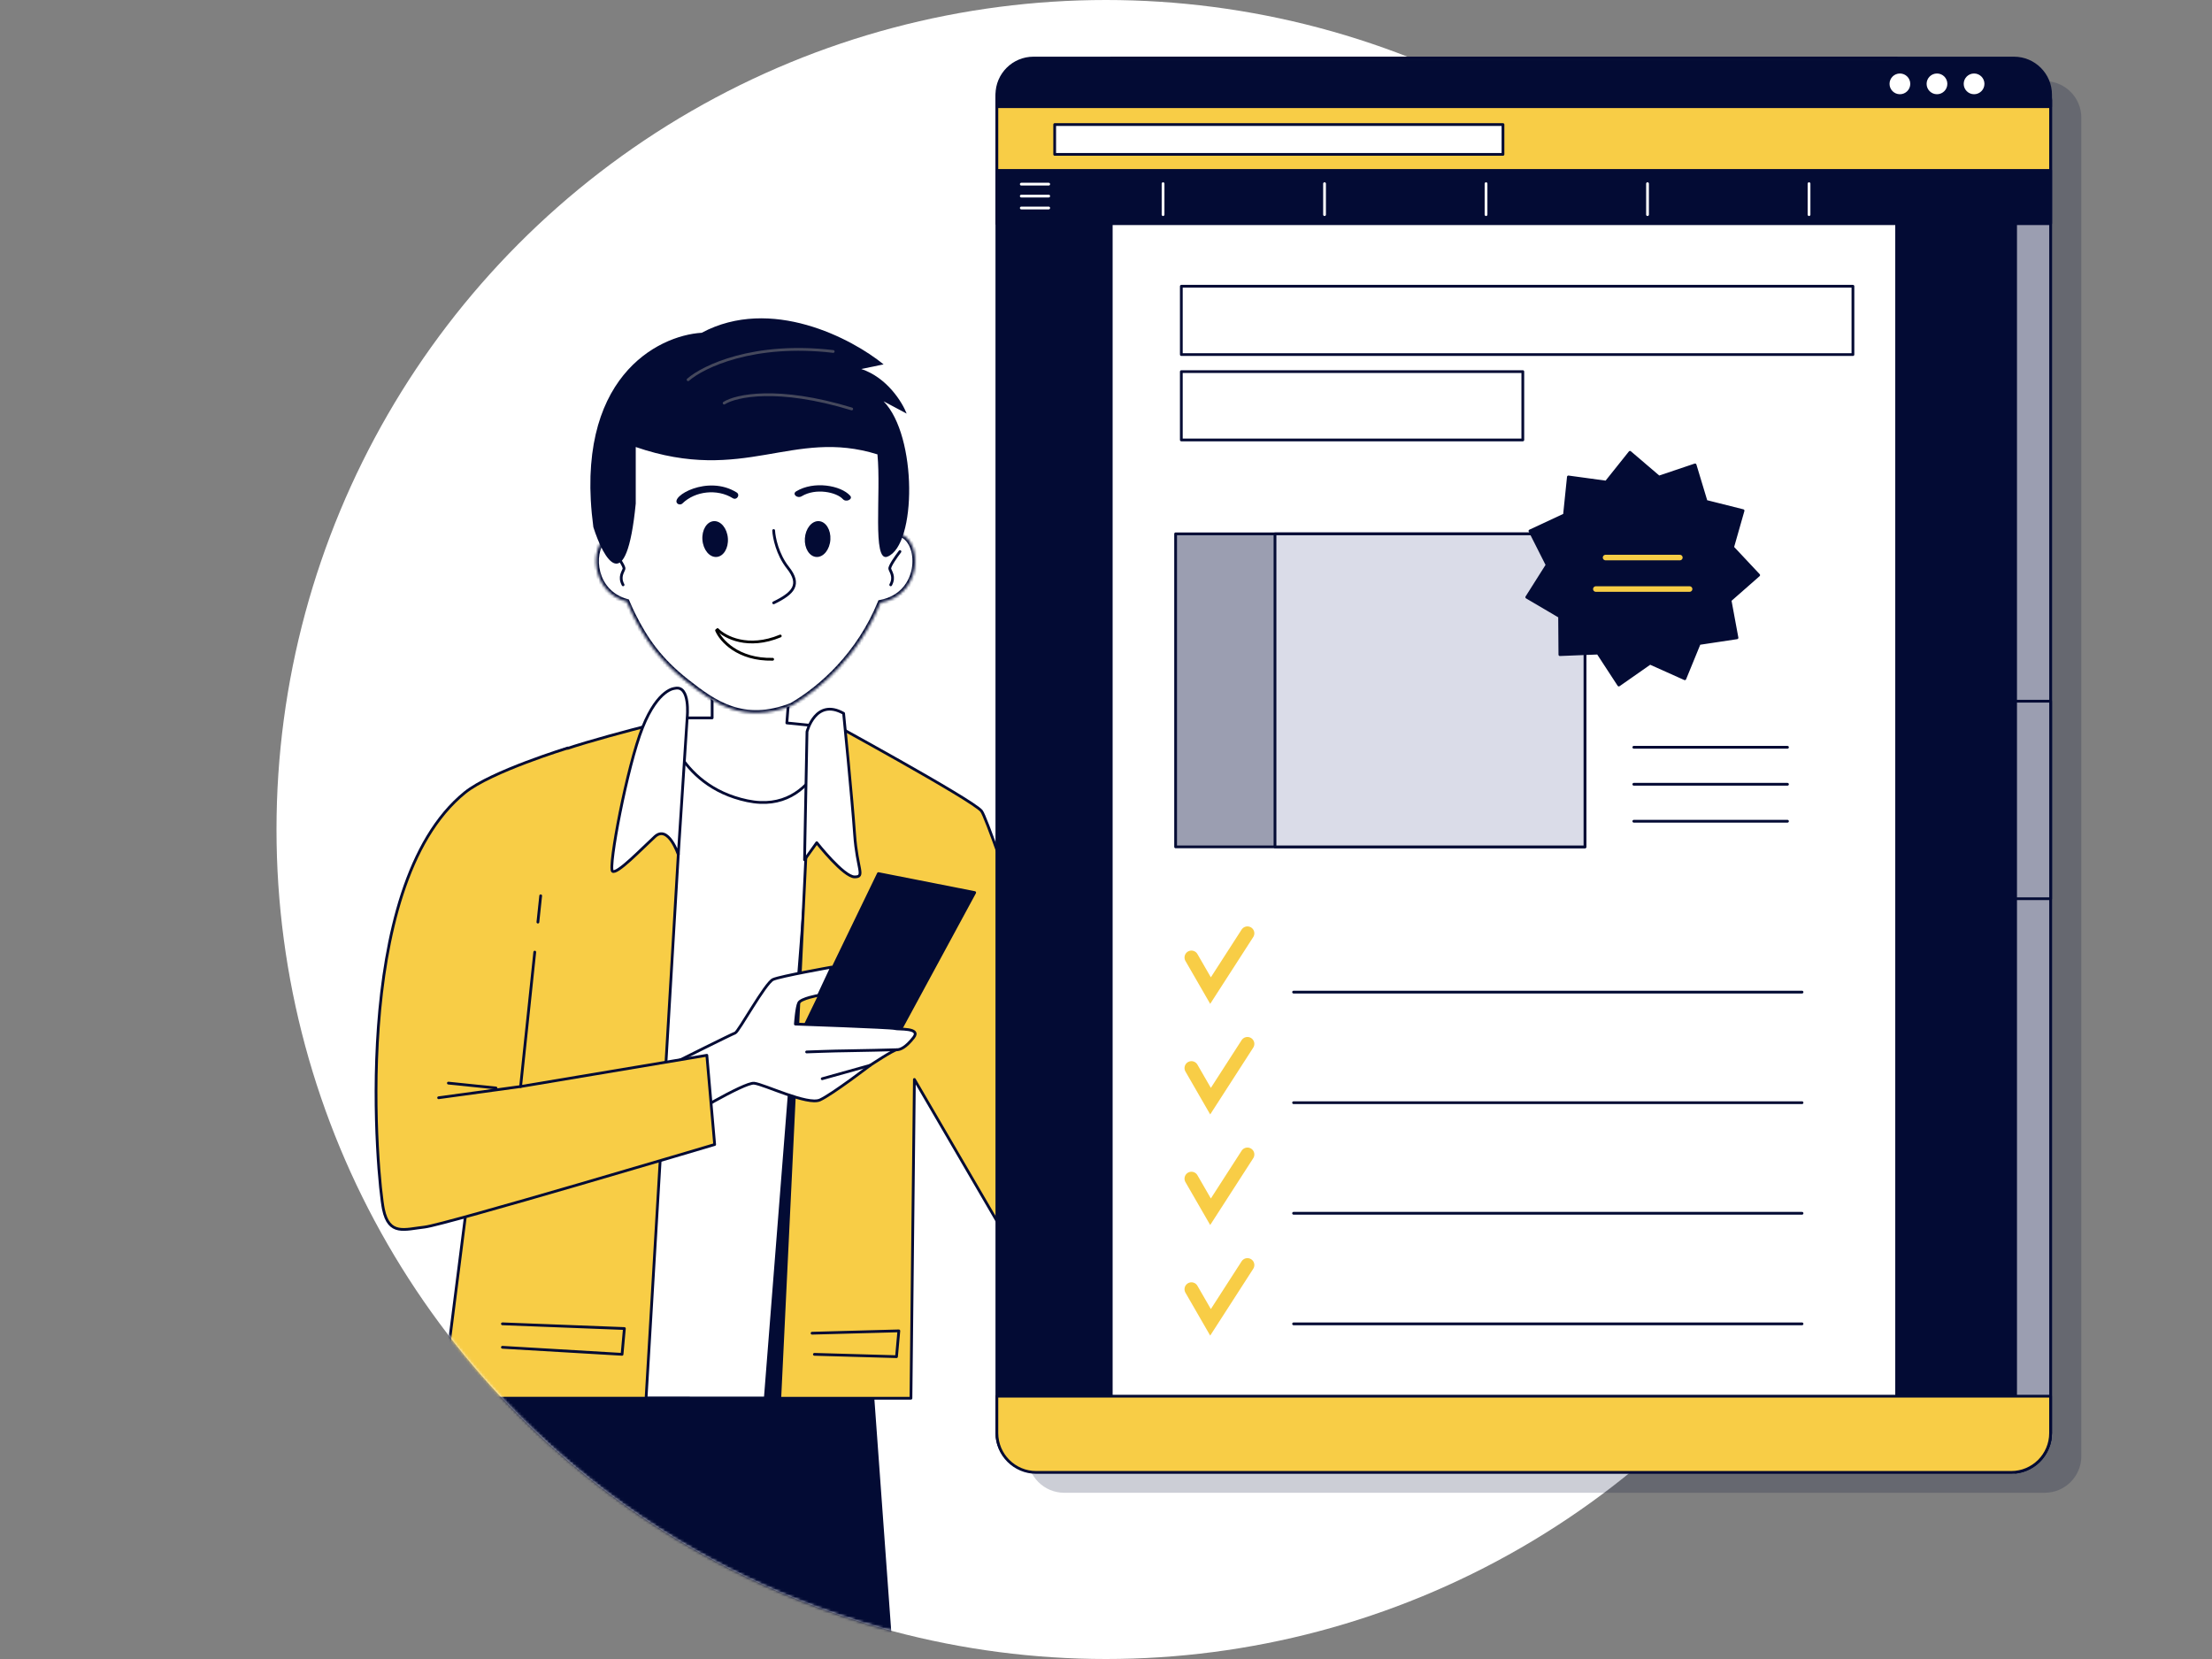 <?xml version="1.0" encoding="UTF-8"?> <svg xmlns="http://www.w3.org/2000/svg" width="800" height="600" viewBox="0 0 800 600" fill="none"><rect x="0" y="0" width="800" height="600" fill="#808080" stroke="none"/><circle cx="400" cy="300" r="300" fill="white"></circle><mask id="mask0_12010_10203" style="mask-type:alpha" maskUnits="userSpaceOnUse" x="100" y="0" width="600" height="600"><circle cx="400" cy="300" r="300" fill="white"></circle></mask><g mask="url(#mask0_12010_10203)"><path d="M299.997 505.678L305.546 273.877L232.741 270.512L226.751 505.678H299.997Z" fill="white" stroke="#030B34" stroke-linecap="round" stroke-linejoin="round"></path><path d="M315.706 505.678L322.445 598.471L234.026 599.818L226.751 505.678H315.706Z" fill="#030B34" stroke="#030B34" stroke-linecap="round" stroke-linejoin="round"></path><path d="M160.335 505.711L153.596 598.504L242.015 599.852L249.29 505.711H160.335Z" fill="#030B34" stroke="#030B34" stroke-linecap="round" stroke-linejoin="round"></path><path d="M285.558 505.679L294.89 275.648L276.781 505.679H285.558Z" fill="#030B34" stroke="#030B34" stroke-linecap="round" stroke-linejoin="round"></path><path d="M240.245 259.631C240.245 259.631 244.211 284.102 270.253 289.602C296.295 295.103 301.586 263.167 301.586 263.167L284.567 261.468L286.784 233.12L257.558 229.891V259.631H240.245Z" fill="white" stroke="#030B34" stroke-linecap="round" stroke-linejoin="round"></path><path d="M159.949 505.676H233.662L245.315 309.053L242.373 260.428C242.373 260.428 199.112 270.971 195.077 275.007C191.041 279.043 148.697 411.351 148.697 411.351L170.694 421.193L159.949 505.676Z" fill="#F8CD46" stroke="#030B34" stroke-linecap="round" stroke-linejoin="round"></path><path d="M181.704 478.777L225.819 480.48L224.974 489.812L181.704 487.265" stroke="#030B34" stroke-linecap="round" stroke-linejoin="round"></path><path d="M329.456 505.679L330.705 390.399L370.218 458.17L388.427 389.579C388.427 389.579 358.059 297.289 354.969 293.317C351.879 289.344 297.6 259.783 297.6 259.783C297.6 259.783 294.51 257.135 293.186 273.908L282.025 505.691H329.444L329.456 505.679Z" fill="#F8CD46" stroke="#030B34" stroke-linecap="round" stroke-linejoin="round"></path><path d="M305.104 258.004C305.104 258.004 308.194 288.902 309.077 301.69C309.959 314.49 313.049 317.139 309.077 317.139C305.104 317.139 295.393 304.78 295.393 304.78L290.979 310.959L291.862 264.625C291.862 264.625 294.952 252.266 305.104 258.004Z" fill="white" stroke="#030B34" stroke-linecap="round" stroke-linejoin="round"></path><path d="M293.69 482.171L325.08 481.326L324.235 490.659L294.535 489.814" stroke="#030B34" stroke-linecap="round" stroke-linejoin="round"></path><path d="M244.117 248.95C244.117 248.95 238.063 248.95 232.414 263.062C226.764 277.174 219.903 313.886 221.517 315.096C223.132 316.307 232.01 307.025 236.84 302.586C241.683 298.147 245.315 309.043 245.315 309.043L248.543 259.43C248.543 259.43 249.754 247.727 244.104 248.937L244.117 248.95Z" fill="white" stroke="#030B34" stroke-linecap="round" stroke-linejoin="round"></path><path d="M288.951 375.415L317.692 315.953L352.512 322.814L324.023 375.415H288.951Z" fill="#030B34" stroke="#030B34" stroke-linecap="round" stroke-linejoin="round"></path><path d="M244.519 384.081C244.519 384.081 264.685 373.992 265.895 373.588C267.106 373.185 276.792 355.441 279.604 354.23C282.429 353.019 300.816 349.766 300.816 349.766L296.036 359.981C296.036 359.981 289.68 361.091 288.873 362.705C288.066 364.319 287.663 370.373 287.663 370.373C287.663 370.373 322.356 371.583 323.567 371.987C324.778 372.39 333.252 371.583 330.428 375.215C327.603 378.847 325.585 379.654 324.374 379.654C323.163 379.654 314.689 385.304 314.689 385.304C314.689 385.304 300.98 395.797 296.541 397.815C292.102 399.833 276.375 392.165 272.743 391.761C269.111 391.358 246.524 405.066 246.524 405.066L244.507 384.094L244.519 384.081Z" fill="white" stroke="#030B34" stroke-linecap="round" stroke-linejoin="round"></path><path d="M324.387 379.643C324.387 379.643 309.064 380.046 305.836 380.046C302.607 380.046 291.724 380.45 291.724 380.45" stroke="#030B34" stroke-linecap="round" stroke-linejoin="round"></path><path d="M297.36 390.134L314.701 385.291" stroke="#030B34" stroke-linecap="round" stroke-linejoin="round"></path><path d="M193.403 344.341L188.283 392.958L255.64 381.658L258.465 413.931C258.465 413.931 160.854 442.975 153.589 443.782C146.325 444.589 140.675 447.01 138.67 437.325C136.652 427.639 126.02 320.876 168.125 286.674C177.565 279.005 205.398 270.512 205.398 270.512" fill="#F8CD46"></path><path d="M193.403 344.341L188.283 392.958L255.64 381.658L258.465 413.931C258.465 413.931 160.854 442.975 153.589 443.782C146.325 444.589 140.675 447.01 138.67 437.325C136.652 427.639 126.02 320.876 168.125 286.674C177.565 279.005 205.398 270.512 205.398 270.512" stroke="#030B34" stroke-linecap="round" stroke-linejoin="round"></path><path d="M195.548 323.973L194.539 333.494" stroke="#030B34" stroke-linecap="round" stroke-linejoin="round"></path><path d="M188.283 392.957L158.633 397.018" stroke="#030B34" stroke-linecap="round" stroke-linejoin="round"></path><path d="M162.165 391.721L179.379 393.486" stroke="#030B34" stroke-linecap="round" stroke-linejoin="round"></path><mask id="path-23-inside-1_12010_10203" fill="white"><path fill-rule="evenodd" clip-rule="evenodd" d="M248.756 138.552C250.824 138.049 253.027 137.465 255.316 136.857C265.339 134.196 277.022 131.095 286.314 132.494C301.675 134.954 320.652 152.386 323.494 175.137C324.283 181.451 324.44 187.394 324.078 192.972C324.807 192.915 325.589 193.061 326.427 193.468C333.547 196.92 333.403 215.146 318.42 217.975C310.793 236.688 297.143 248.933 286.314 255.202C268.716 262.015 258.146 254.273 248.375 246.599C238.604 238.925 233.411 231.533 228.919 222.511C228.176 221.018 227.425 219.36 226.69 217.633C214.649 214.32 213.427 200.347 218.182 194.998C213.889 183.889 204.34 148.969 248.756 138.552Z"></path></mask><path fill-rule="evenodd" clip-rule="evenodd" d="M248.756 138.552C250.824 138.049 253.027 137.465 255.316 136.857C265.339 134.196 277.022 131.095 286.314 132.494C301.675 134.954 320.652 152.386 323.494 175.137C324.283 181.451 324.44 187.394 324.078 192.972C324.807 192.915 325.589 193.061 326.427 193.468C333.547 196.92 333.403 215.146 318.42 217.975C310.793 236.688 297.143 248.933 286.314 255.202C268.716 262.015 258.146 254.273 248.375 246.599C238.604 238.925 233.411 231.533 228.919 222.511C228.176 221.018 227.425 219.36 226.69 217.633C214.649 214.32 213.427 200.347 218.182 194.998C213.889 183.889 204.34 148.969 248.756 138.552Z" fill="white"></path><path d="M255.316 136.857L255.06 135.89V135.89L255.316 136.857ZM248.756 138.552L248.992 139.524L248.984 139.526L248.756 138.552ZM286.314 132.494L286.463 131.505L286.472 131.507L286.314 132.494ZM323.494 175.137L322.502 175.261L323.494 175.137ZM324.078 192.972L324.157 193.969L323.005 194.06L323.08 192.907L324.078 192.972ZM326.427 193.468L326.863 192.568L326.863 192.568L326.427 193.468ZM318.42 217.975L317.494 217.598L317.699 217.094L318.234 216.993L318.42 217.975ZM286.314 255.202L286.815 256.067L286.748 256.106L286.675 256.134L286.314 255.202ZM228.919 222.511L229.814 222.065L228.919 222.511ZM226.69 217.633L226.955 216.669L227.42 216.797L227.61 217.241L226.69 217.633ZM218.182 194.998L219.115 194.638L219.335 195.207L218.93 195.663L218.182 194.998ZM255.573 137.823C253.286 138.43 251.072 139.018 248.992 139.524L248.52 137.58C250.576 137.081 252.768 136.499 255.06 135.89L255.573 137.823ZM286.166 133.483C281.674 132.807 276.552 133.213 271.262 134.138C265.976 135.063 260.592 136.491 255.573 137.823L255.06 135.89C260.064 134.562 265.532 133.11 270.917 132.168C276.297 131.227 281.663 130.783 286.463 131.505L286.166 133.483ZM322.502 175.261C321.111 164.126 315.767 154.269 308.868 146.889C301.958 139.497 293.563 134.667 286.156 133.481L286.472 131.507C294.426 132.78 303.2 137.897 310.329 145.524C317.47 153.163 323.036 163.398 324.487 175.013L322.502 175.261ZM323.08 192.907C323.438 187.394 323.283 181.514 322.502 175.261L324.487 175.013C325.283 181.388 325.442 187.394 325.076 193.037L323.08 192.907ZM325.991 194.367C325.292 194.029 324.687 193.927 324.157 193.969L323.999 191.975C324.926 191.902 325.886 192.094 326.863 192.568L325.991 194.367ZM318.234 216.993C325.265 215.665 328.776 210.767 329.73 205.768C330.21 203.253 330.034 200.738 329.339 198.675C328.641 196.6 327.455 195.078 325.991 194.367L326.863 192.568C328.959 193.584 330.426 195.634 331.235 198.037C332.047 200.45 332.234 203.316 331.695 206.143C330.61 211.828 326.558 217.456 318.605 218.958L318.234 216.993ZM285.813 254.336C296.488 248.156 309.966 236.068 317.494 217.598L319.346 218.353C311.62 237.309 297.798 249.709 286.815 256.067L285.813 254.336ZM248.993 245.813C253.888 249.657 258.849 253.404 264.729 255.385C270.559 257.35 277.36 257.596 285.953 254.269L286.675 256.134C277.67 259.621 270.387 259.402 264.09 257.281C257.843 255.176 252.633 251.215 247.757 247.385L248.993 245.813ZM229.814 222.065C234.252 230.979 239.358 238.245 248.993 245.813L247.757 247.385C237.85 239.604 232.57 232.087 228.024 222.956L229.814 222.065ZM227.61 217.241C228.34 218.956 229.082 220.595 229.814 222.065L228.024 222.956C227.269 221.441 226.51 219.764 225.769 218.024L227.61 217.241ZM218.93 195.663C216.834 198.02 215.949 202.474 217.104 206.822C218.241 211.101 221.322 215.118 226.955 216.669L226.424 218.597C220.017 216.834 216.466 212.208 215.171 207.336C213.894 202.531 214.776 197.325 217.435 194.334L218.93 195.663ZM248.984 139.526C238.008 142.1 230.446 146.169 225.318 150.937C220.196 155.698 217.452 161.203 216.178 166.74C213.618 177.863 216.99 189.138 219.115 194.638L217.25 195.359C215.082 189.749 211.532 178.009 214.229 166.291C215.583 160.407 218.511 154.534 223.956 149.472C229.395 144.415 237.296 140.213 248.528 137.579L248.984 139.526Z" fill="#030B34" mask="url(#path-23-inside-1_12010_10203)"></path><path d="M325.483 199.473C324.174 201.186 321.605 204.831 321.805 205.701C322.055 206.787 323.727 208.543 322.139 211.511" stroke="#030B34" stroke-linecap="round"></path><path d="M222.001 199.473C223.311 201.186 225.88 204.831 225.68 205.701C225.429 206.787 223.757 208.543 225.346 211.511" stroke="#030B34" stroke-linecap="round"></path><path d="M259.505 227.695C262.221 230.488 270.561 234.864 282.197 230.023" stroke="black" stroke-linecap="round"></path><path d="M259.153 228.004C260.665 231.594 266.84 238.705 279.44 238.433" stroke="black" stroke-linecap="round"></path><path d="M279.801 191.865C279.925 194.339 281.131 200.494 284.956 205.323C289.736 211.361 287.096 214.505 279.801 218.027" stroke="#030B34" stroke-linecap="round"></path><path d="M254.037 195.234C253.769 191.656 255.627 188.634 258.163 188.477C260.715 188.32 262.982 191.1 263.25 194.678C263.518 198.256 261.66 201.278 259.124 201.435C256.572 201.592 254.305 198.812 254.037 195.234Z" fill="#030B34"></path><path d="M291.092 194.714C291.328 191.139 293.579 188.347 296.129 188.475C298.679 188.617 300.553 191.623 300.317 195.198C300.08 198.773 297.829 201.565 295.279 201.437C292.729 201.295 290.856 198.289 291.092 194.714Z" fill="#030B34"></path><path d="M244.975 182.083C242.323 179.545 255.925 171.584 266.396 178.084C267.835 178.969 266.444 181.07 265.006 180.172C259.437 176.718 251.446 177.549 246.806 182.079C246.298 182.574 245.478 182.561 244.975 182.083Z" fill="#030B34"></path><path d="M304.855 180.538C302.538 177.966 294.997 176.406 289.954 179.466C288.354 180.431 286.363 178.681 287.946 177.704C294.361 173.81 304.105 175.537 307.467 179.276C308.61 180.538 305.982 181.801 304.855 180.526V180.538Z" fill="#030B34"></path><path d="M214.592 190.634C207.437 136.794 237.735 121.346 253.778 120.353C278.81 106.979 308.064 122.401 319.563 131.784L311.496 133.453C320.842 136.568 326.331 145.506 327.908 149.586L319.563 145.135C331.8 157.652 331.523 197.15 320.954 201.322C315.38 203.522 318.728 178.235 317.337 164.328C286.63 154.759 269.217 175.176 229.926 161.67V182.115C226.518 216.873 218.283 202.277 214.592 190.634Z" fill="#030B34"></path><path d="M248.859 137.331C254.379 132.517 272.605 123.733 301.346 127.115M261.893 145.785C266.12 143.085 281.267 139.727 308.037 147.899" stroke="#45485C" stroke-linecap="round"></path></g><path opacity="0.2" d="M739.501 29.336H384.896C377.583 29.336 371.654 35.264 371.654 42.578V526.638C371.654 533.951 377.583 539.88 384.896 539.88H739.501C746.814 539.88 752.743 533.951 752.743 526.638V42.578C752.743 35.264 746.814 29.336 739.501 29.336Z" fill="#030B34"></path><path d="M728.378 21H373.773C366.46 21 360.531 26.929 360.531 34.242V518.302C360.531 525.615 366.46 531.544 373.773 531.544H728.378C735.691 531.544 741.62 525.615 741.62 518.302V34.242C741.62 26.929 735.691 21 728.378 21Z" fill="#030B34" stroke="#030B34" stroke-linecap="round" stroke-linejoin="round"></path><path d="M685.942 21H401.897V531.544H685.942V21Z" fill="white" stroke="#030B34" stroke-linecap="round" stroke-linejoin="round"></path><path d="M430.898 346.291L437.802 358.258L451.151 337.545" stroke="#F8CD46" stroke-width="5" stroke-linecap="round"></path><path d="M430.898 386.283L437.802 398.25L451.151 377.537" stroke="#F8CD46" stroke-width="5" stroke-linecap="round"></path><path d="M430.898 426.275L437.802 438.243L451.151 417.529" stroke="#F8CD46" stroke-width="5" stroke-linecap="round"></path><path d="M430.898 466.267L437.802 478.235L451.151 457.521" stroke="#F8CD46" stroke-width="5" stroke-linecap="round"></path><path d="M467.839 358.812H651.731" stroke="#030B34" stroke-linecap="round"></path><path d="M467.839 398.805H651.731" stroke="#030B34" stroke-linecap="round"></path><path d="M467.839 438.797H651.731" stroke="#030B34" stroke-linecap="round"></path><path d="M467.839 478.789H651.731" stroke="#030B34" stroke-linecap="round"></path><path d="M670.139 103.529H427.245V128.235H670.139V103.529Z" stroke="#030B34" stroke-linecap="round" stroke-linejoin="round"></path><path d="M550.748 134.4H427.245V159.106H550.748V134.4Z" stroke="#030B34" stroke-linecap="round" stroke-linejoin="round"></path><path d="M573.221 193.07H425.177V306.282H573.221V193.07Z" fill="#9B9EB1" stroke="#030B34" stroke-linecap="round" stroke-linejoin="round"></path><path d="M573.221 193.07H461.119V306.282H573.221V193.07Z" fill="#DADCE8" stroke="#030B34" stroke-linecap="round" stroke-linejoin="round"></path><path d="M630.4 184.685L626.617 197.952L636.05 208.003L625.696 217.096L628.206 230.666L614.561 232.721L609.339 245.484L596.766 239.847L585.466 247.754L577.925 236.202L564.153 236.757L564.052 222.973L552.172 215.986L559.537 204.333L553.32 192.024L565.818 186.211L567.23 172.49L580.901 174.356L589.502 163.586L599.982 172.54L613.047 168.139L617.032 181.33L630.4 184.685Z" fill="#030B34" stroke="#030B34" stroke-linecap="round" stroke-linejoin="round"></path><path d="M580.673 201.645H607.547" stroke="#F8CD46" stroke-width="2" stroke-linecap="round" stroke-linejoin="round"></path><path d="M577.155 213.035H611.066" stroke="#F8CD46" stroke-width="2" stroke-linecap="round" stroke-linejoin="round"></path><path d="M590.89 270.264H646.468" stroke="#030B34" stroke-linecap="round" stroke-linejoin="round"></path><path d="M590.89 283.645H646.468" stroke="#030B34" stroke-linecap="round" stroke-linejoin="round"></path><path d="M590.89 297.012H646.468" stroke="#030B34" stroke-linecap="round" stroke-linejoin="round"></path><path d="M728.97 22.07V532.438C736.083 531.656 741.632 525.615 741.632 518.288V36.22C741.632 28.893 736.096 22.865 728.97 22.07Z" fill="#9B9EB1" stroke="#030B34" stroke-linecap="round" stroke-linejoin="round"></path><path d="M741.632 253.604H728.97V325.034H741.632V253.604Z" fill="#9B9EB1" stroke="#030B34" stroke-linecap="round" stroke-linejoin="round"></path><path d="M741.62 80.839V36.221C741.62 28.351 735.239 21.982 727.382 21.982H374.769C366.9 21.982 360.531 28.364 360.531 36.221V80.839H741.62Z" fill="#F8CD46" stroke="#030B34" stroke-linecap="round" stroke-linejoin="round"></path><path d="M543.571 45.047H381.44V55.83H543.571V45.047Z" fill="white" stroke="#030B34" stroke-linecap="round" stroke-linejoin="round"></path><path d="M741.62 61.631H360.531V80.838H741.62V61.631Z" fill="#030B34" stroke="#030B34" stroke-linecap="round" stroke-linejoin="round"></path><path d="M369.358 66.6H379.284" stroke="white" stroke-linecap="round" stroke-linejoin="round"></path><path d="M369.358 70.914H379.284" stroke="white" stroke-linecap="round" stroke-linejoin="round"></path><path d="M369.358 75.225H379.284" stroke="white" stroke-linecap="round" stroke-linejoin="round"></path><path d="M420.637 66.422V77.621" stroke="white" stroke-linecap="round" stroke-linejoin="round"></path><path d="M479.039 66.422V77.621" stroke="white" stroke-linecap="round" stroke-linejoin="round"></path><path d="M537.444 66.422V77.621" stroke="white" stroke-linecap="round" stroke-linejoin="round"></path><path d="M595.847 66.422V77.621" stroke="white" stroke-linecap="round" stroke-linejoin="round"></path><path d="M654.261 66.422V77.621" stroke="white" stroke-linecap="round" stroke-linejoin="round"></path><path d="M741.62 38.579V36.221C741.62 28.351 735.239 21.982 727.382 21.982H374.769C366.9 21.982 360.531 28.364 360.531 36.221V38.579H741.62Z" fill="#030B34" stroke="#030B34" stroke-linecap="round" stroke-linejoin="round"></path><path d="M691.376 30.33C691.376 27.984 689.471 26.08 687.126 26.08C684.78 26.08 682.876 27.984 682.876 30.33C682.876 32.676 684.78 34.58 687.126 34.58C689.471 34.58 691.376 32.676 691.376 30.33Z" fill="white" stroke="#030B34" stroke-linecap="round" stroke-linejoin="round"></path><path d="M704.783 30.33C704.783 27.984 702.878 26.08 700.533 26.08C698.187 26.08 696.283 27.984 696.283 30.33C696.283 32.676 698.187 34.58 700.533 34.58C702.878 34.58 704.783 32.676 704.783 30.33Z" fill="white" stroke="#030B34" stroke-linecap="round" stroke-linejoin="round"></path><path d="M718.2 30.33C718.2 27.984 716.296 26.08 713.95 26.08C711.605 26.08 709.7 27.984 709.7 30.33C709.7 32.676 711.605 34.58 713.95 34.58C716.296 34.58 718.2 32.676 718.2 30.33Z" fill="white" stroke="#030B34" stroke-linecap="round" stroke-linejoin="round"></path><path d="M360.531 504.947V518.277C360.531 526.147 366.912 532.516 374.769 532.516H727.382C735.251 532.516 741.62 526.134 741.62 518.277V504.947H360.531Z" fill="#F8CD46" stroke="#030B34" stroke-linecap="round" stroke-linejoin="round"></path></svg> 